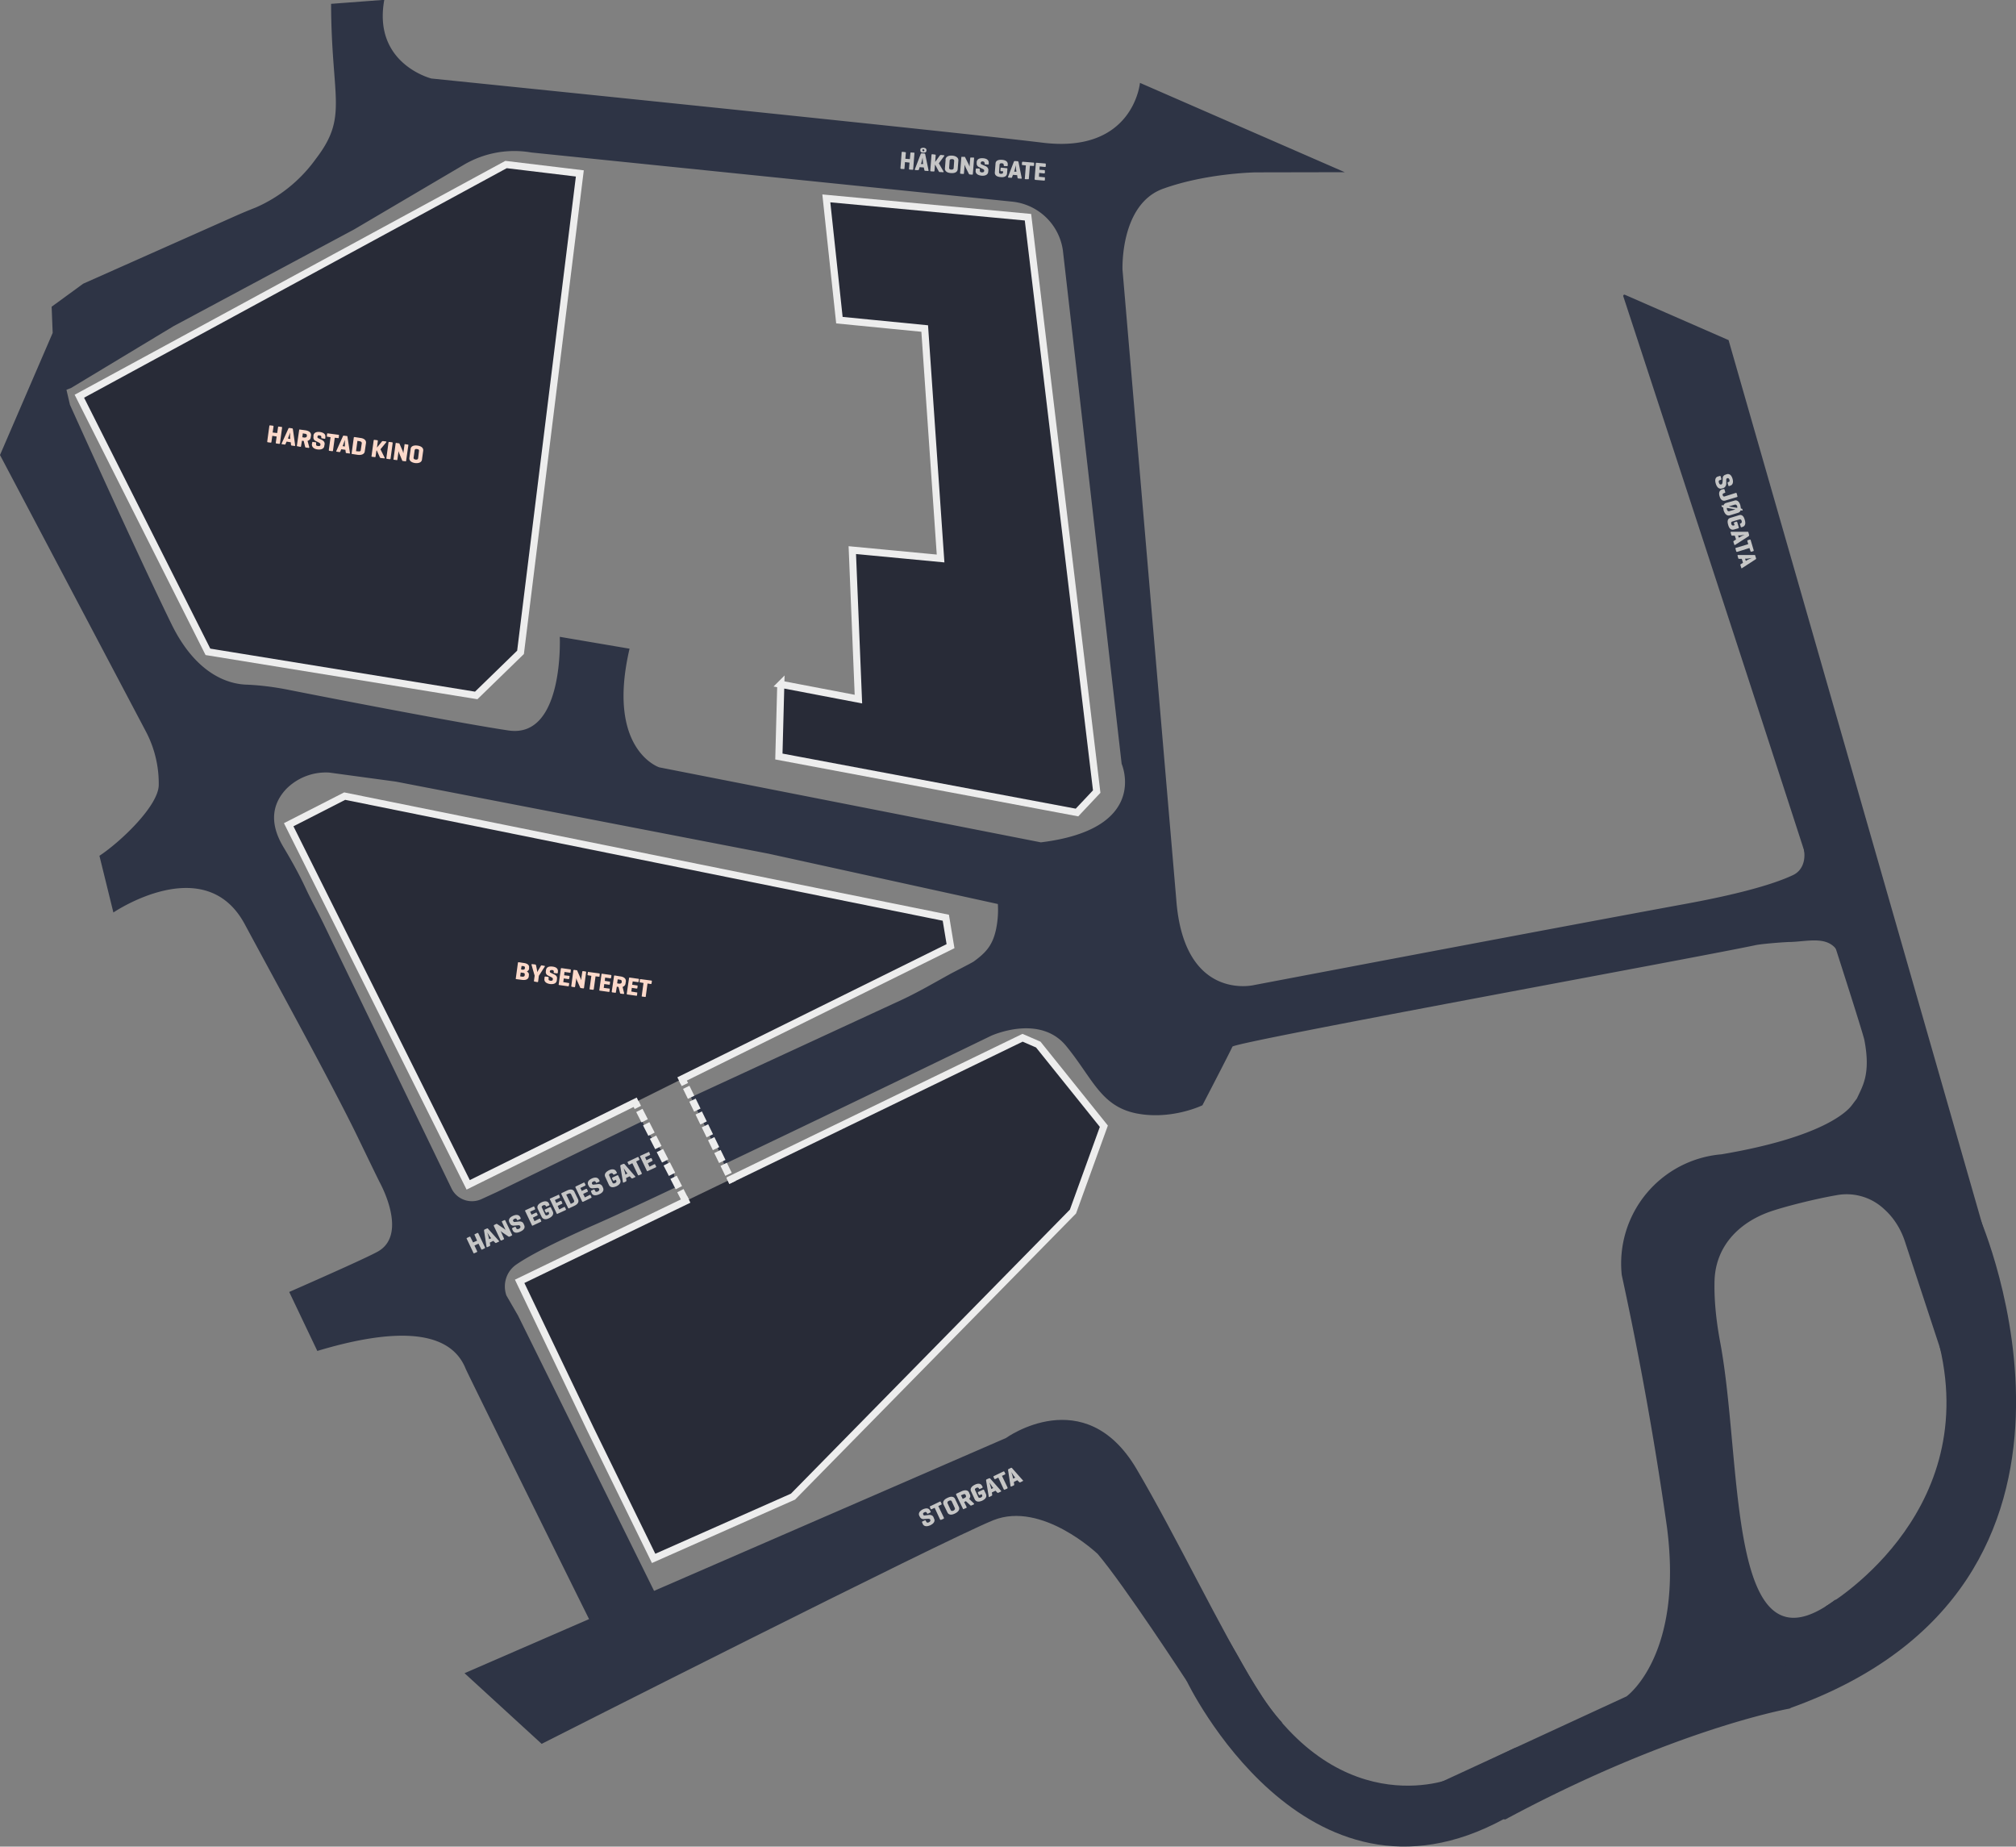 <svg id="Layer_2" xmlns="http://www.w3.org/2000/svg" width="1155.7" height="1058.4"><rect width="100%" height="100%" fill="#808080" stroke="none"/><defs><style>.cls-1{fill:#fcd9ca}.cls-2{fill:#c6c6c6}.cls-3{fill:#2e3445}.cls-4{fill:#282b37}.cls-6{fill:none;stroke:#ededed;stroke-miterlimit:10;stroke-width:4.07px}</style></defs><g id="Layer_1-2"><path class="cls-3" d="m819.8 1024.3 112.4-51.9h.1c1.4-1 32.7-24.8 23.3-97.2a2015.4 2015.4 0 0 0-25.9-144.4 62.8 62.8 0 0 1 57.2-69.2c57.2-9.7 71.7-24.2 74.6-28l3-4c3.3-7.2 8-14 4.3-33.4-2.3-11.7-129.3-399.2-138.2-426.3a.7.7 0 0 1 1-.9l59 25.8c.2 0 .4.2.4.4l149.5 521v.5l-25.9 59.5a.7.7 0 0 1-1.3 0l-21.3-64.7c-2.3-7-6.3-13.5-11.8-18.4a31.4 31.4 0 0 0-27.2-8.1c-11.6 2-27.3 5.9-36.3 8.8-19 6-33 19.8-33.8 39.8-.3 9.4.5 21.1 3.2 35.6 13.1 69.5 3.4 194.5 65.7 147.9.6-.4 1.4.2 1 .8l-26.4 61c-.1.2-.3.3-.6.4-5.3 1-69.8 13.6-162.8 63.5h-.6l-40.8-17.7-1.8-.8"/><path class="cls-3" d="M189.8 2.3c.2 54.6 10 64.3-8.7 88.7a83.6 83.6 0 0 1-34.4 27.9 295 295 0 0 0-11.3 4.7l-87.7 39-18.1 13.2.6 15-30.2 70L83.5 419a64 64 0 0 1 7.5 31c-.2 11.8-21.6 32.3-34 40.5l8 32.5s52.5-35.7 75.3 6.7c19.4 36 45.7 83.9 61.3 115 2.8 5.5 13.3 27.5 16.1 33 4.6 8.7 14 31.5-1.4 39.8-6.1 3.3-25.5 12-50.5 23l16.1 33.8c39.9-12 75.2-14.2 85 10.1 1.7 4 70.3 142.8 72 146 24.7 48.3 39.7-11.2 39.7-11.2L297 754.1l-6.7-11.6c-2.3-6.6 0-13.9 5.8-17.8 7-4.8 19.8-11.6 43.8-22.3 10.8-4.7 26.6-12 48.1-22.2-1.8-2.5-.8-6.5-2.4-9-2.5-4.1-4.3-8.6-7-12.6-3.4-5-8.6-10-10.3-16l-83.4 40.6-8.7 4c-6.5 3.1-14.3.4-17.4-6.1l-73-151c-2.9-6-6-11.7-9-17.7-1.7-3.4-4.8-11-14.2-26.7-9.5-15.7-5.1-26.5 1.5-33.5a32 32 0 0 1 24.6-9.4L227 448l213.6 41.3L580.5 520l-9-6.9a55 55 0 0 1-.6 20c-2 8.8-5.7 12.9-12.7 18-1.7 1.1-11.8 6.2-13.6 7.2l-13.3 7.4c-4.6 2.5-9.3 5-14 7.2l-121.2 56 .1.2c3.2 7.2 7 14.1 10.3 21.2l2.3 5.1c1.2.5 2.3 1.4 2.7 2.7 1.1 3 2.6 6 3.6 9.2 68.5-32.6 153-73.6 153-73.6s27.7-12.8 43 5.7c15.2 18.5 19.8 34.5 40.1 38.7 20.3 4.1 38.1-4.6 38.1-4.6s15.9-30.6 17.2-33.6c1.2-2.7 264.1-50.6 300-58.2 3.2-.7 16.7-1.8 19.9-1.8 10.4-.3 22.3-4 27.6 6.3l7.2-42.5-5.4-22.3-24-16.6 2.4 22.7c.9 5.7-1 11.5-6.2 14-8.8 4.2-26.7 10.2-63 16.8-85.3 15.7-246.1 46.3-246.1 46.3s-40.3 9.8-44.6-49.2l-30.8-360.7s-1.6-37.5 23.2-46.5c24.9-9 53.2-9.4 53.2-9.4l51-.1-117.4-51.2s-3.7 40.6-55.7 34.3C546 75.4 247.3 45 247.3 45s-33.7-8.4-27-45.1l-30.5 2.3Zm406.9 480.5-218.8-43s-30.5-10-17-68l-40-6.8s2.6 58.2-29.2 53.7c-24-3.5-94.5-17-127.2-23.5-7.8-1.5-15.6-2.5-23.5-2.8-9.6-.4-28.3-5.3-42.7-34.7C78 316.2 40.1 232 40.1 232l-2-8.6 2.6-1L99.4 187 203 131.5l62.8-37a57.1 57.1 0 0 1 38.8-7.1l275.9 28.2a32.7 32.7 0 0 1 28.8 27.8L643 437.8s16.4 37.3-46.3 45"/><path class="cls-4" d="m45.5 227.1 73.7 146.5 153.8 25 25.4-24.7 34-274.5-42.3-5.1L45.5 227.1z"/><path class="cls-6" d="m45.5 227.1 73.7 146.5 153.8 25 25.4-24.7 34-274.5-42.3-5.1L45.5 227.1z"/><path class="cls-4" d="m365.9 630.9-3.9 1.9-93.6 46.3-102.9-206.4 32.1-16.4L542.2 526l2.7 16.3-155.7 77"/><path class="cls-6" d="m365.9 630.9-3.9 1.9-93.6 46.3-102.9-206.4 32.1-16.4L542.2 526l2.7 16.3-155.7 77"/><path class="cls-4" d="m417.3 676.7 168.9-81.9 9 3.9 37.6 46.8-17.7 48.9-160.5 163.4-79.9 35.4-36.2-74-40.6-84.8 97-46.9"/><path class="cls-6" d="m417.3 676.7 168.9-81.9 9 3.9 37.6 46.8-17.7 48.9-160.5 163.4-79.9 35.4-36.2-74-40.6-84.8 97-46.9"/><path class="cls-4" d="m447.6 392.2-1.1 41.4 170.9 32.1 11.3-12-39.4-329.2-115.6-10.8 7.5 69.8 48.9 4.8 9.1 131.8-50.6-4.8 3.5 85.4-44.5-8.5z"/><path class="cls-6" d="m447.6 392.2-1.1 41.4 170.9 32.1 11.3-12-39.4-329.2-115.6-10.8 7.5 69.8 48.9 4.8 9.1 131.8-50.6-4.8 3.5 85.4-44.5-8.5z"/><path class="cls-4" d="m393.1 688.4-28.9-56.5"/><path style="fill:none;stroke:#ededed;stroke-miterlimit:10;stroke-width:4.07px;stroke-dasharray:0 0 6.7 1.91" d="m393.1 688.4-28.9-56.5"/><path class="cls-4" d="m391.1 618.5 28.8 59.2"/><path class="cls-6" d="m391.1 618.5 1.5 3.1"/><path style="stroke-dasharray:0 0 6.36 1.82;fill:none;stroke:#ededed;stroke-miterlimit:10;stroke-width:4.07px" d="m393.4 623.2 24.6 50.6"/><path class="cls-6" d="m418.4 674.6 1.5 3.1"/><path class="cls-3" d="m266.3 959 310.4-134.8s45-32.5 74.7 17.5c22.9 38.8 48.4 92.6 68.2 124.4 5.7 9.3 11 16.7 15.6 21.4l-54.9-24s-36-55.2-51-72.8c0 0-31.9-30.5-59.8-19.4-28 11.2-259 128.2-259 128.2L266.3 959Z"/><path class="cls-3" d="M832 1019.4s-68.2 27.9-117.9-62.3c-58.3-106-33.8 6.4-33.8 6.4s67.5 141.3 182 79c114.6-62.3 6.2-40.7 6.2-40.7l-36.5 17.6Z"/><path class="cls-1" d="m156.3 247.9 2.6.3.5-3.3c0-.3.1-.4.4-.4l1.6.2c.3 0 .3.2.3.5l-1.2 8.8c0 .3-.2.4-.5.4l-1.5-.2c-.3 0-.4-.2-.4-.5l.5-3.5-2.5-.4-.5 3.5c0 .3-.2.4-.5.4l-1.5-.2c-.3 0-.4-.2-.4-.5l1.2-8.8c0-.3.2-.4.5-.4l1.5.2c.3 0 .4.2.4.5l-.5 3.4ZM167.9 246l1.3 9.2c0 .3 0 .4-.3.4l-1.6-.2c-.3 0-.4-.2-.5-.5l-.1-1.4-2.4-.4-.6 1.3c0 .3-.2.4-.5.4l-1.5-.2c-.3 0-.3-.2-.2-.5l3.8-8.4c.1-.3.3-.4.6-.4l1.5.2c.3 0 .4.2.5.5Zm-1.6 4.8v-3c0 .1-.6 2-1 2.8l-.2.8 1.3.2v-.8ZM176.3 252.7l1 3.6c0 .3-.2.5-.5.4l-1.5-.2c-.3 0-.3-.3-.4-.5l-.8-3.3-1-.1-.5 3c0 .4-.2.5-.5.5l-1.5-.3c-.3 0-.4-.1-.4-.4l1.3-8.9c0-.2.1-.4.4-.3l3 .4c2.8.4 3.5 1.7 3.4 3l-.2 1.2c-.1.8-.6 1.5-1.8 1.9Zm-2.7-4.3-.3 2.2 1.1.2c.7 0 1.4-.1 1.5-.8v-.4c.1-.6-.5-1-1.2-1l-1-.2ZM184.2 250.6c0-.7-.3-1-1-1-.6-.2-1.1 0-1.2.6v.2c-.1.4.2.6.3.7l2.3 1.1c1 .5 1.6 1.3 1.5 2.4l-.2 1c-.1 1.2-1.2 2.3-3.8 2s-3.4-1.8-3.3-3l.2-1c0-.2.1-.4.4-.3l1.5.2c.3 0 .4.2.3.5v.6c-.1.7.4 1 1 1 .8.2 1.4 0 1.5-.6v-.3c0-.5-.6-.9-1-1.1l-2-1a2.1 2.1 0 0 1-1-2.2v-.8c.2-1.2 1.1-2.3 3.7-2 2.7.4 3.3 1.7 3.1 3v.5c0 .3-.2.4-.5.4l-1.5-.3c-.3 0-.4-.1-.3-.4v-.2ZM194 249.2c.3 0 .4.2.3.5l-.1 1.1c0 .3-.2.4-.5.3l-1.8-.2-1 7.3c0 .3-.2.4-.5.4l-1.5-.2c-.3 0-.4-.2-.4-.5l1-7.3-1.8-.3c-.3 0-.4-.1-.3-.4l.1-1.1c0-.4.2-.4.5-.4l6 .8ZM199.2 250.4l1.4 9.2c0 .2 0 .4-.4.3l-1.6-.2c-.3 0-.4-.2-.4-.5l-.2-1.4-2.4-.3-.5 1.3c-.1.2-.3.4-.6.3l-1.4-.2c-.3 0-.4-.2-.3-.4l3.8-8.5c.2-.3.3-.4.6-.3l1.6.2c.3 0 .4.2.4.5Zm-1.5 4.7v-3l-1 2.9-.3.7 1.3.2v-.8ZM201.9 260.2c-.3 0-.4-.2-.3-.5l1.2-8.8c0-.3.2-.4.5-.4l3.2.5c2.7.3 3.5 1.7 3.3 3l-.7 4.7c-.1 1.2-1.3 2.3-4 2l-3.2-.5Zm3-7.5-.8 5.9 1.3.1c.7.1 1.4 0 1.4-.7l.6-4c0-.6-.5-1-1.2-1.1l-1.2-.2ZM220.5 262.3c.1.3 0 .5-.3.4l-2-.2c-.2 0-.4-.3-.5-.5l-1.7-3.8h-.2l-.5 3.4c0 .3-.1.4-.4.4l-1.6-.2c-.3 0-.4-.2-.3-.5l1.2-8.8c0-.3.2-.4.5-.4l1.5.2c.3 0 .4.2.4.5l-.5 3.6h.1l2.7-3.3c.1-.2.4-.3.7-.3l1.6.2c.3 0 .4.3.2.5l-3.3 4 2.4 4.8ZM223.9 262.8c0 .3-.2.4-.5.4l-1.5-.2c-.3 0-.4-.2-.4-.5l1.2-8.8c0-.3.2-.4.5-.4l1.6.2c.2 0 .3.2.3.5l-1.2 8.8ZM232.8 264c0 .4-.1.5-.4.4l-1.4-.2c-.2 0-.3 0-.4-.2l-1.7-4.1a8 8 0 0 1-.4-1.4l-.7 4.9c0 .3-.2.4-.5.3l-1.4-.2c-.3 0-.4-.2-.3-.4l1.2-8.9c0-.3.2-.4.5-.3l1.4.2c.1 0 .3 0 .3.2l1.9 4.3.3 1.2.7-4.9c0-.3.1-.4.4-.3l1.4.2c.3 0 .4.1.4.4l-1.3 8.9ZM235.4 257.3c.1-1.2 1.3-2.3 4-1.9 2.6.4 3.4 1.7 3.2 3l-.7 5c-.1 1.2-1.3 2.3-4 2-2.6-.4-3.4-1.8-3.2-3l.7-5Zm4.8 1.1c.1-.6-.4-1-1.1-1-.7-.2-1.3 0-1.4.7l-.6 4.2c-.1.6.4 1 1.1 1.1s1.4 0 1.5-.8l.5-4.2ZM296 561.2c-.3 0-.4-.2-.3-.5l1.2-8.8c0-.3.2-.4.5-.4l2.6.4c2.7.3 3.5 1.5 3.3 2.7v.8c-.2.6-.6 1.1-1.3 1.4.9.5 1.3 1.2 1.2 2l-.1 1c-.2 1.2-1.3 2.2-4 1.8l-3.1-.4Zm2.5-3.8-.3 2.2 1.2.2c.7 0 1.3-.1 1.4-.8v-.4c.2-.6-.4-1-1-1l-1.3-.2Zm.5-3.8-.3 2 .8.2c.7 0 1.3-.1 1.4-.8v-.4c.1-.6-.4-.8-1.1-.9h-.8ZM307.9 556.3l.1.9.4-.8 1.6-2.7c.1-.2.2-.4.5-.4l1.6.3c.3 0 .4.2.2.4l-3.4 5.3-.4 3.2c0 .3-.2.4-.5.4l-1.5-.3c-.3 0-.4-.1-.4-.4l.4-3-1.8-6.2c0-.3 0-.4.4-.4l1.7.2c.3 0 .4.3.5.5l.6 3ZM317.5 557c0-.7-.4-1-1-1s-1.2 0-1.3.7v.1c0 .4.2.6.4.7l2.3 1.1c1 .5 1.6 1.3 1.4 2.4l-.1 1c-.2 1.2-1.2 2.3-3.9 2-2.6-.4-3.4-1.7-3.2-3l.1-1c0-.2.2-.3.5-.3l1.5.2c.3 0 .4.2.3.5v.6c-.2.7.4 1 1 1.1s1.4 0 1.4-.7v-.3c.2-.5-.5-.8-1-1.1l-2-1a2.1 2.1 0 0 1-1-2.1l.1-.9c.2-1.2 1-2.3 3.7-2s3.3 1.7 3.1 3v.5c-.1.3-.2.4-.5.4l-1.5-.2c-.3 0-.4-.2-.4-.5v-.2ZM320.6 564.6c-.3 0-.4-.2-.3-.5l1.2-8.8c0-.3.2-.4.5-.4l4.9.7c.3 0 .4.1.3.4l-.1 1.2c0 .3-.2.4-.5.3l-3-.4-.2 1.9 2.7.3c.3 0 .4.2.4.5l-.2 1c0 .3-.2.4-.4.4l-2.7-.4-.3 2.1 3 .5c.3 0 .4.1.4.4l-.2 1.1c0 .3-.1.4-.4.4l-5-.7ZM334.8 566.1c0 .3-.2.4-.5.4l-1.4-.2c-.2 0-.3-.1-.3-.3l-1.8-4a8 8 0 0 1-.4-1.4l-.7 4.8c0 .3-.2.4-.5.4l-1.3-.2c-.3 0-.4-.2-.4-.5l1.2-8.8c0-.3.2-.4.5-.4l1.4.2c.2 0 .3.1.3.2l1.9 4.4.3 1.1.7-4.8c0-.3.2-.4.5-.4l1.3.2c.3 0 .4.2.4.5l-1.2 8.8ZM343.4 557.9c.3 0 .4.2.4.5l-.1 1c0 .4-.2.5-.5.4l-1.8-.2-1 7.3c-.1.3-.2.4-.5.4l-1.6-.2c-.3 0-.4-.2-.3-.5l1-7.3-1.8-.3c-.3 0-.4-.2-.4-.5l.2-1c0-.4.1-.5.4-.4l6 .8ZM343.9 567.8c-.3 0-.4-.2-.3-.5l1.2-8.8c0-.3.1-.4.4-.4l4.9.7c.3 0 .4.2.4.5l-.2 1c0 .4-.2.5-.5.4l-2.9-.4-.2 1.9 2.7.4c.3 0 .4.1.3.4l-.1 1c0 .4-.2.4-.5.4l-2.7-.4-.3 2.2 3 .4c.4 0 .5.1.4.4l-.1 1.2c0 .3-.2.3-.5.3l-5-.7ZM356.9 565.6l.9 3.7c0 .3-.2.4-.5.4l-1.5-.2c-.3 0-.3-.3-.4-.5l-.8-3.3-1-.2-.5 3.1c0 .3-.2.5-.5.4l-1.5-.2c-.3 0-.4-.2-.4-.5l1.3-8.8c0-.3.1-.4.4-.4l3 .5c2.8.3 3.5 1.7 3.4 2.9l-.2 1.2c-.1.8-.6 1.6-1.8 2Zm-2.8-4.3-.3 2.3 1.1.2c.7 0 1.4-.1 1.5-.8v-.4c.1-.7-.4-1-1.1-1.1l-1.2-.2ZM359.7 570c-.3 0-.4-.2-.4-.5l1.3-8.8c0-.3.1-.4.4-.4l4.9.7c.3 0 .4.2.4.5l-.2 1c0 .4-.2.5-.5.4l-2.9-.4-.3 1.9 2.7.4c.3 0 .5.1.4.4l-.1 1c0 .3-.2.4-.5.4l-2.7-.4-.3 2.1 3 .5c.4 0 .5.1.4.4l-.1 1.1c0 .4-.2.4-.5.4l-5-.7ZM373.3 562c.3 0 .4.2.4.5l-.2 1.1c0 .3-.2.4-.4.4l-1.9-.3-1 7.3c0 .3-.1.5-.4.4l-1.6-.2c-.3 0-.4-.2-.3-.5l1-7.3-1.8-.3c-.3 0-.5-.1-.4-.4l.1-1.1c0-.3.2-.4.5-.4l6 .8Z"/><path class="cls-2" d="m271.2 712.1 2.3-1-1.4-3.2c-.2-.2-.1-.4.1-.5l1.4-.7c.3-.1.5 0 .6.2l3.8 8c.1.4 0 .5-.2.6l-1.4.7c-.2.1-.4 0-.5-.2l-1.6-3.2-2.3 1.1 1.5 3.2c.1.3.1.4-.2.6l-1.4.6c-.2.2-.4 0-.5-.2l-3.8-8c-.2-.3-.1-.5.2-.6l1.4-.7c.2 0 .4 0 .5.3l1.5 3ZM279.8 704.3l6.2 6.9c.2.2.2.4-.1.5l-1.5.7c-.2.1-.4 0-.6-.2l-1-1-2 1 .2 1.4c0 .2 0 .4-.3.6l-1.3.6c-.3.1-.4 0-.5-.3l-1.4-9.1c0-.3 0-.5.3-.7l1.4-.6c.2-.1.4 0 .6.1Zm1.3 4.8c-.6-.7-1.6-2.5-1.7-2.6 0 .2.7 2.1.8 3l.2.7 1.2-.5-.5-.6ZM293.5 707.6c.2.3.1.4-.2.6l-1.2.6h-.5l-3.7-2.5c-.4-.3-.8-.6-1-1l2 4.5c.1.3.1.4-.2.6l-1.2.6c-.3 0-.5 0-.6-.3l-3.8-8c-.1-.3 0-.4.2-.6l1.2-.6h.4l4 2.7.9.7-2-4.4c-.2-.3-.2-.4.1-.6l1.3-.6c.2 0 .4 0 .5.3l3.8 8ZM296.3 699c-.3-.7-.8-.7-1.4-.4-.6.3-1 .7-.7 1.3l.1.1c.2.4.5.4.7.4l2.5-.3c1.1-.1 2.1.2 2.6 1.2l.4.9c.5 1.1.3 2.6-2.2 3.7-2.4 1.2-3.8.5-4.3-.6l-.4-.9c-.1-.3 0-.4.2-.6l1.3-.6c.3-.1.5 0 .6.2l.3.6c.2.6.9.6 1.5.3s1-.8.8-1.4l-.2-.3c-.2-.4-.9-.4-1.5-.3l-2.2.2c-.8 0-1.7-.4-2-1.2l-.4-.7c-.5-1.1-.4-2.6 2-3.7s3.7-.4 4.2.7l.3.5c0 .3 0 .5-.2.6l-1.4.6c-.3.2-.4 0-.5-.2l-.1-.2ZM305.4 702.5c-.2 0-.4 0-.5-.3l-3.8-8c-.2-.3-.1-.4.2-.6l4.4-2c.3-.2.4-.2.6.1l.4 1c.2.3.1.4-.2.6l-2.6 1.2.8 1.7 2.4-1.1c.3-.2.5-.1.6.1l.5 1c0 .3 0 .4-.3.5l-2.4 1.2.9 2 2.8-1.4c.3 0 .4 0 .6.2l.4 1c.2.3.1.5-.2.6l-4.5 2.1ZM315.2 692c.3-.2.5-.2.6.1l1.1 2.3c.5 1.1.3 2.6-2.1 3.8s-3.7.4-4.3-.8l-2.2-4.5c-.5-1.2-.3-2.6 2.2-3.8 2.4-1.1 3.7-.4 4.2.7l.2.5c.2.3.1.4-.1.6l-1.4.6c-.2.1-.4 0-.5-.2v-.1c-.4-.6-1-.6-1.6-.3-.6.3-1 .7-.6 1.3l1.8 3.9c.3.6.8.6 1.5.3.6-.3 1-.8.6-1.4l-.2-.5-1 .5c-.3.1-.5 0-.6-.2l-.5-1c-.2-.3 0-.4.2-.6l2.7-1.3ZM319.6 695.7c-.2.2-.4 0-.5-.2l-3.8-8c-.2-.3-.1-.5.2-.6l4.4-2c.3-.2.4-.2.6 0l.4 1.1c.2.3.1.4-.2.6l-2.6 1.2.8 1.7 2.4-1.2c.3 0 .5 0 .6.2l.4 1c.2.2.1.4-.2.5l-2.4 1.2.9 2 2.8-1.4c.3-.1.4 0 .5.2l.5 1c.2.3 0 .4-.2.6l-4.6 2.1ZM326.2 692.6c-.3.1-.4 0-.5-.2l-3.9-8c0-.3 0-.5.2-.6l3-1.4c2.4-1.2 3.8-.5 4.3.7l2.1 4.3c.5 1.2.2 2.7-2.3 3.8l-3 1.4Zm-1.6-7.9 2.6 5.3 1.1-.5c.7-.3 1-.8.8-1.4l-1.7-3.6c-.3-.6-1-.6-1.6-.3l-1.2.5ZM334.3 688.8c-.3.1-.5 0-.6-.2l-3.8-8c-.1-.3 0-.5.2-.6l4.4-2.1c.3-.2.5-.1.6.1l.5 1c.1.3 0 .5-.2.6l-2.7 1.3.8 1.7 2.5-1.2c.2-.1.4 0 .5.2l.5 1c.1.2 0 .4-.2.5l-2.5 1.2 1 2 2.7-1.4c.3-.1.4-.1.6.2l.5 1c0 .2 0 .4-.3.5l-4.5 2.2ZM341.5 677.5c-.3-.6-.8-.6-1.4-.3-.6.3-1 .7-.7 1.3v.1c.3.4.6.4.8.4l2.5-.3c1.1-.2 2 .2 2.6 1.2l.4.9c.5 1.1.3 2.6-2.2 3.7s-3.8.5-4.3-.6l-.4-1c-.1-.2 0-.3.2-.5l1.3-.6c.3-.1.5 0 .6.2l.3.6c.2.6.9.6 1.5.3s1-.8.8-1.4l-.2-.3c-.2-.4-1-.4-1.5-.3l-2.2.2c-.8 0-1.7-.4-2-1.2l-.4-.7c-.5-1.2-.3-2.6 2-3.7s3.7-.4 4.2.7l.3.5c0 .3 0 .4-.2.6l-1.4.6c-.3.2-.4 0-.5-.2l-.1-.2ZM353.9 673.6c.2 0 .4 0 .5.2l1.1 2.3c.5 1.2.3 2.6-2.1 3.8-2.5 1.1-3.7.4-4.3-.7l-2.1-4.6c-.6-1.2-.3-2.6 2-3.8s3.8-.4 4.3.7l.3.5c0 .3 0 .4-.2.6l-1.4.6c-.2.1-.4 0-.5-.2-.3-.7-1-.7-1.6-.4-.6.3-1 .7-.6 1.3l1.8 3.9c.3.6.8.6 1.5.3.6-.3 1-.8.7-1.4l-.3-.5-1 .5c-.3.1-.5 0-.6-.2l-.5-1c-.1-.3 0-.4.2-.6l2.8-1.3ZM358 667.2l6.1 7c.2.2.2.4 0 .5l-1.5.7c-.3.1-.5 0-.7-.2l-.9-1-2.1 1 .2 1.3c0 .3 0 .5-.3.7l-1.3.6c-.2.1-.4 0-.4-.3l-1.5-9.1c0-.3 0-.5.3-.7l1.4-.6c.3-.1.5 0 .7.1Zm1.2 4.8c-.6-.7-1.6-2.4-1.7-2.5l.9 3 .1.7 1.2-.6-.5-.6ZM365.5 663.2c.3-.1.4-.1.6.2l.4 1c.2.3.1.4-.2.5l-1.6.8 3.2 6.7c0 .3 0 .4-.2.6l-1.4.6c-.3.2-.5 0-.6-.2l-3.2-6.7-1.6.8c-.3.2-.5.1-.6-.2l-.5-1c-.1-.2 0-.4.2-.5l5.5-2.6ZM371.3 671.2c-.2.2-.4 0-.5-.2l-3.8-8c-.2-.3-.1-.5.2-.6l4.4-2c.3-.2.4-.2.6 0l.4 1.1c.2.3.1.4-.2.6l-2.6 1.2.8 1.7 2.4-1.2c.3 0 .5 0 .6.2l.4 1c.2.2.1.4-.2.5l-2.4 1.2.9 2 2.8-1.4c.3-.1.4 0 .5.2l.5 1c.2.3 0 .4-.2.6l-4.6 2.1ZM531.3 867.1c-.3-.6-.8-.6-1.4-.3-.6.3-1 .7-.6 1.3v.1c.2.4.5.4.7.4l2.5-.3c1.1-.1 2.1.2 2.6 1.2l.4 1c.5 1 .3 2.5-2.2 3.7-2.4 1.1-3.8.4-4.3-.7l-.4-.9c-.1-.3 0-.4.2-.6l1.4-.6c.2-.1.4 0 .5.2l.3.6c.3.6.9.6 1.5.3s1-.8.8-1.4l-.1-.2c-.3-.5-1-.4-1.6-.4l-2.2.2c-.8 0-1.6-.4-2-1.2l-.4-.7c-.5-1.1-.3-2.5 2-3.7 2.5-1.1 3.7-.4 4.2.8l.3.4c.1.3 0 .5-.2.6l-1.4.7c-.2 0-.4 0-.5-.3l-.1-.2ZM538.7 860.7c.3-.2.5-.1.6.2l.5 1c.1.2 0 .4-.2.5l-1.7.8 3.2 6.7c.1.3 0 .4-.2.6l-1.4.6c-.3.1-.4 0-.6-.2l-3.1-6.7-1.7.8c-.3.1-.4.1-.6-.2l-.4-1c-.2-.3-.1-.4.2-.5l5.4-2.6ZM540.9 862.3c-.5-1.2-.2-2.7 2.3-3.8 2.4-1.2 3.8-.5 4.3.6l2.2 4.6c.5 1.1.2 2.6-2.3 3.8-2.4 1.2-3.8.5-4.3-.7l-2.2-4.5Zm4.7-1.8c-.3-.6-1-.6-1.6-.3-.7.3-1 .8-.8 1.4l1.8 3.9c.3.6 1 .6 1.6.3.6-.3 1-.9.8-1.4l-1.8-3.9ZM555.6 859.1l2.7 2.6c.2.2.1.4-.1.6l-1.4.6c-.3.2-.4 0-.6-.2l-2.5-2.3-1 .5 1.4 2.8c.1.3 0 .5-.2.6l-1.4.6c-.3.2-.4.1-.5-.2l-3.9-8c0-.3 0-.5.2-.6l2.8-1.3c2.5-1.2 3.9-.5 4.4.6l.5 1.2c.4.7.3 1.6-.4 2.5Zm-4.7-2 1 2 1-.5c.7-.3 1.1-.8.8-1.4l-.2-.4c-.2-.6-.9-.5-1.5-.2l-1 .4ZM563.6 853.8c.2 0 .4 0 .5.2l1.1 2.3c.5 1.2.3 2.6-2.1 3.8-2.5 1.1-3.7.4-4.3-.7l-2.1-4.6c-.6-1.1-.3-2.6 2.1-3.8s3.7-.4 4.2.7l.3.5c0 .3 0 .4-.2.6l-1.4.6c-.2.1-.4 0-.5-.2-.3-.7-1-.7-1.5-.4-.7.3-1 .7-.7 1.3l1.8 3.9c.3.6.8.6 1.5.3.6-.3 1-.8.7-1.4l-.3-.5-1 .5c-.3.1-.5 0-.6-.2l-.5-1c-.1-.3 0-.4.2-.6l2.8-1.3ZM567.7 847.5l6.1 6.9c.2.2.2.4 0 .5l-1.5.7c-.3.1-.5 0-.7-.2l-.9-1-2.1 1 .2 1.3c0 .3 0 .5-.3.6l-1.3.7c-.2.1-.4 0-.4-.3l-1.5-9.1c0-.3 0-.5.3-.7l1.4-.6c.3-.1.5 0 .7.1Zm1.2 4.8-1.7-2.6.9 3 .1.7 1.2-.5-.5-.7ZM575.2 843.4c.3-.1.4-.1.6.2l.5 1c0 .2 0 .4-.2.5l-1.7.8 3.2 6.7c0 .3 0 .4-.2.6l-1.4.6c-.3.2-.4 0-.6-.2l-3.1-6.7-1.7.8c-.3.2-.4.1-.6-.2l-.5-1c0-.2 0-.4.3-.5l5.4-2.6ZM580.2 841.5l6.2 7c.2.1.2.3-.1.4l-1.4.7c-.3.1-.5 0-.7-.2l-1-1-2 1 .2 1.4c0 .3 0 .5-.3.6l-1.3.6c-.3.1-.4 0-.5-.2l-1.4-9.2c0-.3 0-.5.3-.6l1.4-.7c.2-.1.4 0 .6.2Zm1.3 4.8c-.6-.7-1.6-2.4-1.7-2.5 0 .2.7 2 .8 2.9l.2.8 1.2-.6-.5-.6ZM990.9 276.3c.6-.2.7-.7.5-1.4-.2-.6-.6-1-1.2-.8h-.1c-.4.2-.5.5-.5.7v2.5c-.1 1.1-.6 2-1.6 2.4l-1 .3c-1.2.3-2.6-.2-3.4-2.8-.8-2.6.1-3.8 1.3-4.1l1-.3c.2-.1.4 0 .5.3l.4 1.4c0 .3 0 .4-.3.5l-.6.2c-.7.2-.7.8-.5 1.5.2.6.6 1.1 1.2 1l.3-.1c.5-.2.5-1 .6-1.5l.1-2.2c0-.8.7-1.6 1.5-1.8l.8-.3c1.1-.3 2.5 0 3.3 2.6.7 2.5-.2 3.7-1.4 4l-.5.2c-.3 0-.4 0-.5-.3l-.4-1.4c-.1-.3 0-.5.3-.6h.2ZM988.2 282.7c-.6.2-.8.6-.6 1.2.2.6.5.8 1.2.6l6.3-2c.2 0 .4 0 .5.4l.4 1.5c.1.2 0 .4-.3.5l-6.7 2c-1.1.3-2.5 0-3.2-2.4-.8-2.4.2-3.6 1.4-4l.9-.2c.3 0 .4 0 .5.3l.4 1.4c.1.3 0 .4-.3.5l-.5.2ZM994.3 286.9c1.2-.4 2.7.2 3.4 2.8l.3 1.8h.3c.2 0 .5.1.5.4l.2.5c0 .2-.2.3-.4.2l-.8-.1c-.2.8-.8 1.2-1.4 1.4l-4.9 1.5c-1.1.3-2.6-.3-3.4-2.9l-.3-1.8h-.2c-.3 0-.5-.1-.6-.4l-.1-.5c0-.2.1-.3.4-.2l.7.1c.3-.8.8-1.2 1.4-1.4l5-1.4Zm.4 5-4.8-.8.1.9c.2.7.7 1.2 1.3 1l3.4-1Zm-3.5-1.6 4.7.8v-.9c-.2-.6-.7-1.1-1.3-1l-3.4 1ZM996.8 302.2c0 .3 0 .5-.3.6l-2.5.7c-1.2.3-2.6 0-3.3-2.7-.8-2.6.1-3.7 1.3-4l4.9-1.5c1.2-.4 2.6 0 3.3 2.7.8 2.5-.1 3.7-1.3 4l-.5.2c-.3 0-.4 0-.5-.3l-.4-1.4c-.1-.3 0-.4.2-.5h.1c.7-.2.8-.8.6-1.5-.2-.6-.6-1-1.2-.8l-4.1 1.2c-.7.2-.8.7-.6 1.4.2.7.6 1 1.3.9l.6-.2-.4-1.1c0-.3 0-.5.3-.5l1-.4c.4 0 .5 0 .6.3l.9 3ZM1002.5 307.3l-7.8 5c-.3.2-.4.1-.5-.2l-.5-1.5c0-.3 0-.5.3-.6l1.2-.8-.7-2.2h-1.4c-.3 0-.5 0-.6-.4l-.4-1.4c0-.2 0-.4.3-.4h9.3c.3 0 .5 0 .6.3l.4 1.5c0 .3 0 .5-.3.7Zm-5 .5c.8-.5 2.6-1.3 2.8-1.3-.2 0-2.2.4-3 .4h-.9l.4 1.3.7-.4ZM1005.3 315.3c.1.3 0 .5-.2.6l-1.1.3c-.3 0-.4 0-.5-.3l-.6-1.8-7 2.2c-.3 0-.5 0-.6-.3l-.4-1.5c-.1-.3 0-.4.3-.5l7-2.1-.5-1.8c0-.3 0-.4.3-.5l1-.3c.4-.1.5 0 .6.3l1.7 5.7ZM1006.4 320.6l-7.7 5c-.3.2-.5.1-.5-.2l-.5-1.5c0-.3 0-.4.3-.6l1.2-.7-.7-2.3h-1.4c-.3 0-.5 0-.6-.3l-.4-1.4c-.1-.3 0-.5.3-.5h9.3c.3 0 .5 0 .5.4l.5 1.5c0 .3 0 .4-.3.6Zm-4.9.5c.8-.5 2.6-1.2 2.8-1.3-.2 0-2.2.4-3 .4h-.9l.4 1.3.7-.4ZM519 91l2.6.2.3-3.4c0-.3.1-.4.4-.4l1.6.1c.3 0 .4.2.3.5l-.7 8.9c0 .3-.1.4-.4.4l-1.6-.1c-.3 0-.4-.2-.4-.5l.3-3.5-2.6-.3-.3 3.6c0 .3 0 .4-.4.4l-1.5-.1c-.3 0-.4-.2-.4-.5l.7-8.9c0-.3.2-.4.5-.4l1.5.2c.3 0 .4.1.4.4L519 91ZM530.4 88.5l1.9 9.1c0 .3 0 .4-.3.4l-1.6-.1c-.3 0-.5-.2-.5-.5l-.3-1.4-2.4-.2-.4 1.3c-.1.3-.3.5-.6.4h-1.4c-.3-.1-.4-.3-.3-.6l3.3-8.6c.1-.3.3-.4.6-.4l1.5.1c.3 0 .5.2.5.5Zm.7-2c-.1.6-.7 1.1-1.9 1-1.2 0-1.7-.7-1.6-1.3v-.5c0-.6.6-1 1.8-1 1.3.1 1.7.7 1.7 1.3v.5Zm-2 6.8-.2-3-.7 3-.3.7h1.4l-.2-.7Zm.8-7.2c0-.3-.2-.4-.5-.5s-.6 0-.6.4v.2c0 .3.2.4.5.5.3 0 .5-.1.6-.4v-.2ZM540.9 98.3c.1.2 0 .5-.3.4l-2-.1c-.2 0-.4-.3-.5-.5l-2-3.7h-.1l-.3 3.5c0 .3-.2.4-.5.4l-1.5-.1c-.3 0-.4-.2-.4-.5l.7-8.9c0-.3.2-.4.5-.4l1.5.2c.3 0 .4.1.4.4l-.3 3.7h.1l2.5-3.5c.2-.2.4-.4.7-.4l1.7.2c.3 0 .3.2.2.4l-3.1 4.2 2.7 4.7ZM542 91.4c.2-1.2 1.2-2.4 4-2.2 2.6.3 3.5 1.6 3.4 2.8l-.4 5c-.1 1.3-1.2 2.4-3.9 2.2-2.7-.2-3.5-1.5-3.4-2.7l.4-5.1Zm5 .8c0-.7-.5-1-1.2-1s-1.3.1-1.4.8l-.3 4.2c0 .7.5 1 1.2 1s1.3-.1 1.4-.8l.3-4.2ZM557.7 99.7c0 .3-.1.4-.4.4l-1.4-.1-.4-.2-2-4-.5-1.4-.4 4.9c0 .3-.1.4-.4.4l-1.4-.1c-.3 0-.4-.2-.4-.5l.7-8.9c0-.3.2-.4.5-.3h1.4c.2 0 .3.2.3.3l2.1 4.2.4 1.1.4-4.8c0-.3.2-.5.5-.4h1.4c.3.1.4.2.3.5l-.7 9ZM564.4 93.5c0-.6-.3-.9-1-1-.7 0-1.1.2-1.2.9v.1c0 .4.2.6.4.7l2.3 1c1 .4 1.7 1.2 1.7 2.3l-.1 1c-.1 1.2-1.1 2.4-3.8 2.2-2.7-.3-3.5-1.6-3.4-2.8l.1-1c0-.2.2-.4.5-.3h1.4c.3.1.4.2.4.5v.7c0 .6.4 1 1.2 1s1.2-.2 1.3-.8v-.3c0-.5-.6-.8-1.1-1l-2-1a2.1 2.1 0 0 1-1.2-2v-.9c.2-1.2 1-2.3 3.7-2.1 2.6.2 3.3 1.5 3.2 2.7v.5c0 .3-.2.5-.5.4l-1.5-.1c-.3 0-.4-.2-.3-.5v-.2ZM577.1 96.4c.3 0 .4.1.4.4l-.2 2.6c-.1 1.2-1 2.4-3.7 2.1-2.7-.2-3.4-1.5-3.3-2.7l.4-5c0-1.3 1-2.4 3.7-2.2 2.7.2 3.4 1.5 3.3 2.7v.5c0 .3-.2.5-.5.4h-1.4c-.3-.1-.4-.2-.4-.5v-.1c0-.7-.4-1-1.1-1-.7-.1-1.2.1-1.3.8l-.3 4.2c0 .7.4 1 1 1 .8 0 1.3-.1 1.3-.8l.1-.6-1.2-.1c-.3 0-.4-.2-.4-.5l.1-1c0-.4.2-.5.5-.5l3 .3ZM583.9 93l1.8 9c0 .3 0 .4-.3.4l-1.6-.1c-.3 0-.4-.2-.5-.5l-.2-1.4-2.4-.2-.5 1.3c0 .3-.2.4-.5.4l-1.5-.1c-.3 0-.4-.2-.3-.5l3.3-8.6c.2-.3.3-.4.6-.4l1.6.1c.3 0 .4.2.4.5Zm-1.3 4.7c-.2-.9-.2-2.9-.2-3l-.8 3-.2.7h1.3l-.1-.7ZM592.4 93.2c.3 0 .4.1.4.4v1.1c0 .3-.2.4-.5.4l-1.9-.1-.6 7.3c0 .3-.1.5-.4.4h-1.6c-.3-.1-.4-.2-.3-.5l.6-7.4-1.9-.2c-.3 0-.4-.1-.4-.4l.1-1.1c0-.3.2-.4.5-.4l6 .5ZM593.5 103c-.3 0-.4-.1-.4-.4l.7-8.9c0-.3.2-.4.5-.4l4.8.4c.3 0 .5.2.4.5v1c0 .4-.2.5-.5.5l-3-.3-.1 1.9 2.7.2c.3 0 .4.2.4.5v1c-.1.3-.2.4-.5.4l-2.8-.3-.1 2.2 3 .3c.3 0 .5 0 .4.4v1.1c0 .3-.2.4-.5.4l-5-.4Z"/><path class="cls-3" d="M1046.6 920.7S1135.1 870 1112 772l23-73.7s91.3 209.6-109.3 280.9l-2.7-32.3 23.7-26.2Z"/></g></svg>